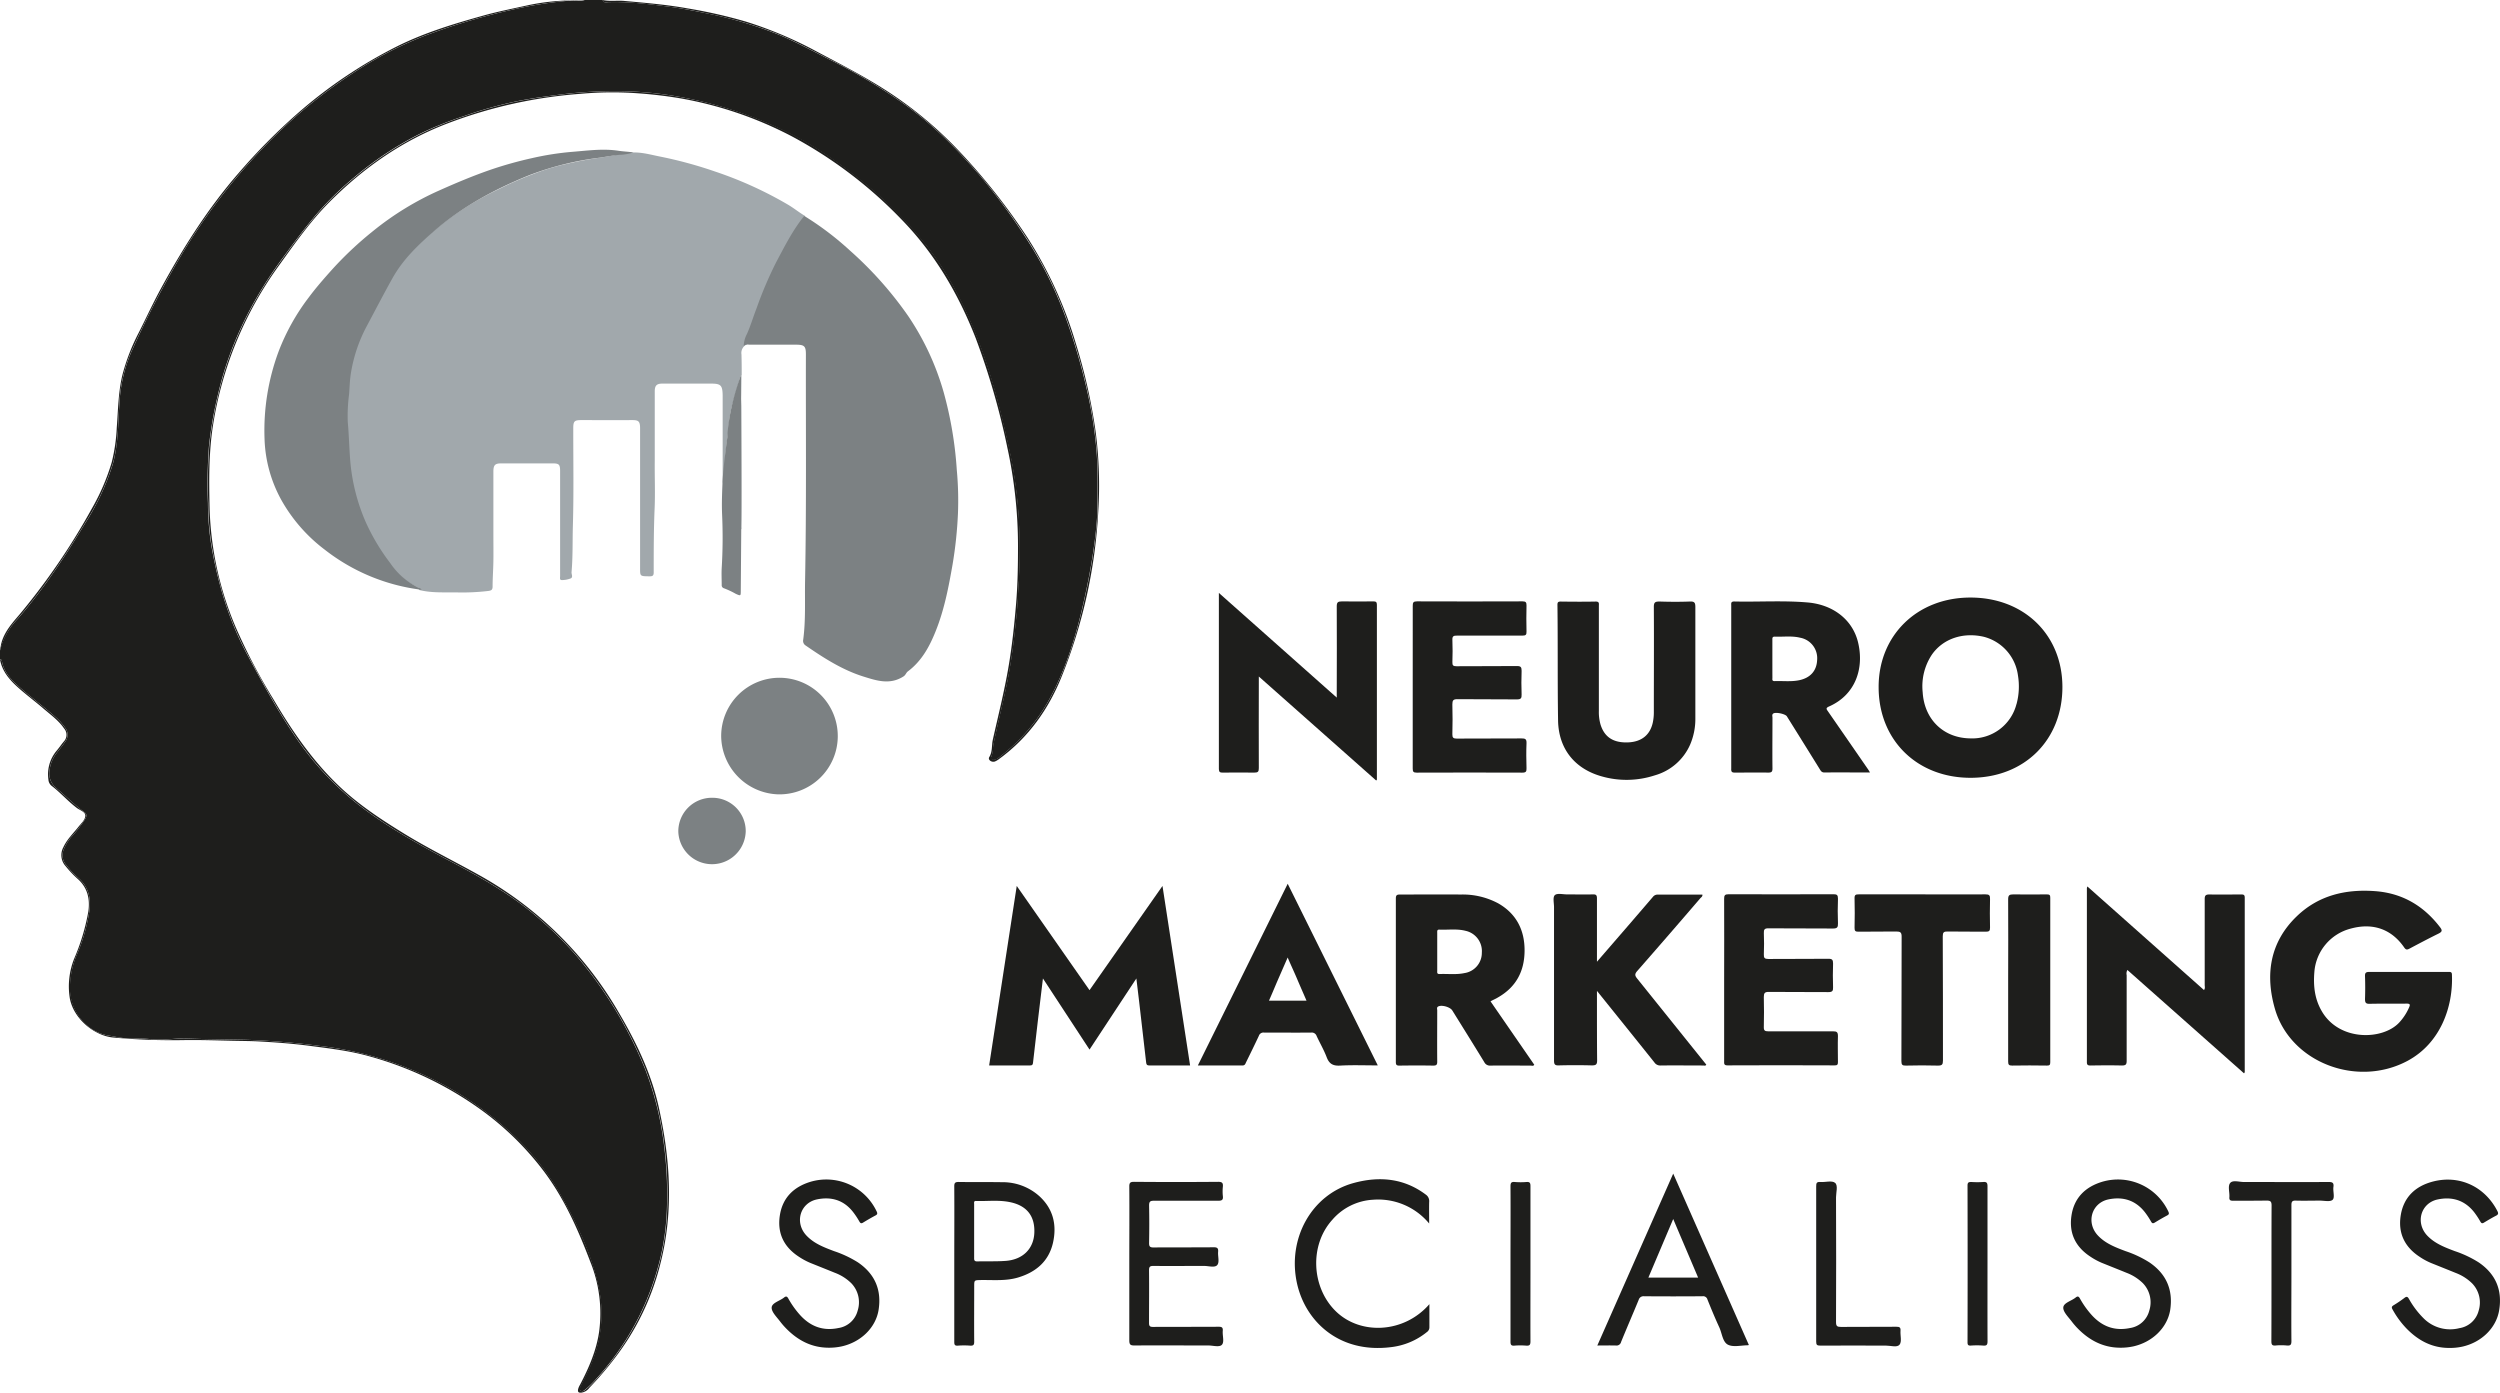 <svg id="Layer_1" data-name="Layer 1" xmlns="http://www.w3.org/2000/svg" viewBox="0 0 759.9 423.34"><defs><style>.cls-1{fill:#1e1e1c;}.cls-2{fill:#a1a8ac;}.cls-3{fill:#7c8183;}</style></defs><path class="cls-1" d="M217.34,82.37a6.92,6.92,0,0,1-.88.19A1.53,1.53,0,0,0,217.34,82.37Z" transform="translate(-39.59 -82.37)"/><path class="cls-1" d="M40.17,283.34c.61,3.36,2.82,5.65,5.22,7.78,3.57,3.17,7.43,6,11,9.13a17.07,17.07,0,0,1,3,3.31,3.45,3.45,0,0,1,.08,4.18c-.84,1.24-1.8,2.38-2.7,3.57a10.56,10.56,0,0,0-2.07,4.89,5.84,5.84,0,0,0,2.2,5.9c2.81,2.36,5.44,5,8.38,7.18.76.58.69,1.18.26,1.94a40.09,40.09,0,0,1-4.36,5.67,14,14,0,0,0-2.16,3.57,4.44,4.44,0,0,0,.73,4.87,25.82,25.82,0,0,0,3.56,3.82c3.36,2.83,4,6.48,3.39,10.55A53.12,53.12,0,0,1,63,372.43a26.14,26.14,0,0,0-2.16,10.74c.18,6.68,5,12.81,11.56,13.93,2.76.47,5.56,1.14,8.42.95,2.69-.18,5.35.4,8.05.32,2.48-.08,4.95-.44,7.45-.34,5.76.25,11.54.23,17.3.37a233.25,233.25,0,0,1,23.3,1.9,103.9,103.9,0,0,1,27.23,7,100.92,100.92,0,0,1,28.64,17.55,79.39,79.39,0,0,1,16.51,19.53c5.31,9.24,10,18.81,12.27,29.36,1.93,9,.5,17.6-3.44,25.84-.68,1.43-1.44,2.84-2.12,4.28-.19.39-.47.88,0,1.22a1.05,1.05,0,0,0,1.26-.18,27,27,0,0,0,3.64-3.53,83.1,83.1,0,0,0,19.65-37.71,76.59,76.59,0,0,0,1.77-15.24,116.77,116.77,0,0,0-1-18.6,96.24,96.24,0,0,0-5.61-22.38,126.69,126.69,0,0,0-20.66-34.25,109.13,109.13,0,0,0-11.05-11.09c-8.57-7.69-18.53-13.19-28.63-18.52-9.38-5-18.61-10.2-27-16.74a90.78,90.78,0,0,1-18.92-20.39c-5.48-8-10.06-16.46-14.66-25-5.63-10.39-8.9-21.48-10.94-33a84.2,84.2,0,0,1-1.07-13.07,156.17,156.17,0,0,1,.3-17.31,118.6,118.6,0,0,1,2.63-15.29c3.48-15.35,10.32-29.1,19.6-41.73,3.42-4.66,6.84-9.3,10.58-13.7a94.9,94.9,0,0,1,11.54-11.23,101.27,101.27,0,0,1,20-13.19,105.91,105.91,0,0,1,13.16-5.27,122.72,122.72,0,0,1,16.09-4.52c5-1,10.1-1.66,15.19-2.27a131.71,131.71,0,0,1,14.44-.8A109,109,0,0,1,247.17,112a123.6,123.6,0,0,1,32.69,11.08c8.28,4.12,15.72,9.56,22.92,15.34a128,128,0,0,1,15.37,15c7.41,8.32,12.7,17.93,17,28.09,4.76,11.17,7.91,22.83,10.56,34.66a134.82,134.82,0,0,1,3.34,21.19,163.63,163.63,0,0,1,.2,21.47c-.23,3.37-.32,6.75-.65,10.12-.65,6.59-1.4,13.15-2.66,19.66s-3,13.19-4.36,19.82c-.26,1.31-.12,2.67-.71,3.95-.36.77.32,1.05,1,.94a3.38,3.38,0,0,0,1.56-.85,56,56,0,0,0,15.37-18c5.66-10.46,8.67-21.78,11.09-33.32,1.2-5.75,2.18-11.54,2.8-17.37a72.71,72.71,0,0,0,.46-8.49c0-5.52.16-11-.33-16.55a130.59,130.59,0,0,0-2.53-16.36,186.34,186.34,0,0,0-6-21.27,117.37,117.37,0,0,0-13-26.63A184.25,184.25,0,0,0,337.65,136c-7.1-8.25-14.69-16-23.62-22.27a168.45,168.45,0,0,0-21.76-13c-6-3-11.87-6.3-18.18-8.68a124.55,124.55,0,0,0-18.91-5.46c-3.61-.73-7.22-1.46-10.86-2-6.5-.86-13-1.74-19.6-1.57-.69,0-1.63.41-2-.67h-5.38a1.53,1.53,0,0,1-.88.19c-1.46.21-2.94,0-4.41.09a124.19,124.19,0,0,0-16.83,2.71,196,196,0,0,0-26.77,8,114.83,114.83,0,0,0-22.34,11.77,153.49,153.49,0,0,0-26.65,22.33,180.75,180.75,0,0,0-24.55,32.14,285.72,285.72,0,0,0-15.44,29.86,46,46,0,0,0-3.59,15.86c-.41,6.08-.35,12.22-2,18.16a74.07,74.07,0,0,1-8.28,17.76c-6.17,10.2-12.7,20.16-20.57,29.18A22.75,22.75,0,0,0,40.2,278c-.23.69-.41,1.4-.61,2.1v2.69C40,282.76,40.12,283.06,40.17,283.34Z" transform="translate(-39.59 -82.37)"/><path class="cls-1" d="M44.88,291.16c2.58,2.34,5.39,4.4,8,6.66,2.18,1.88,4.54,3.55,6.2,6a2.93,2.93,0,0,1-.08,3.93c-.77.91-1.43,1.92-2.21,2.82a11.14,11.14,0,0,0-2.48,8.78,2.62,2.62,0,0,0,1,1.91C58,323.32,60.23,325.93,63,328c.94.7,2.68,1.17,2.52,2.45s-1.27,2.19-2.06,3.21c-1.57,2-3.51,3.82-4.6,6.21a5,5,0,0,0,.7,5.81A32.64,32.64,0,0,0,63,349.34c3.13,2.68,4,6.09,3.44,10.07a64.15,64.15,0,0,1-4.25,14.22,22.8,22.8,0,0,0-1.44,11.8c.91,6.37,7.41,11.82,13.37,12.32a197.49,197.49,0,0,0,20.92.78c5.16-.1,10.33.09,15.5.2,2.59.06,5.18.06,7.76.2,5.18.28,10.36.67,15.52,1.35,6.12.8,12.26,1.52,18.22,3.22a106.08,106.08,0,0,1,34.49,16.73,89.64,89.64,0,0,1,18.1,17.82c6.47,8.51,10.72,18.19,14.48,28.09a41.72,41.72,0,0,1,2.56,21.19c-.86,5.73-3.15,10.93-5.8,16a4.52,4.52,0,0,0-.57,1.36c-.12.77.12,1.05.94,1a3.67,3.67,0,0,0,2.49-1.48,101.37,101.37,0,0,0,7.64-8.91,77.8,77.8,0,0,0,14-29c4-15.75,2.95-31.52-.5-47.21-2.3-10.47-6.91-20-12.34-29.2a111.75,111.75,0,0,0-42.37-41.56c-7.58-4.23-15.39-8.06-22.79-12.6-7-4.32-13.91-8.84-19.9-14.6-8-7.67-14.18-16.72-19.76-26.2a176.38,176.38,0,0,1-11.4-21.74,99.51,99.51,0,0,1-8-36.11c-.19-8.44-.29-16.87,1-25.27a112.14,112.14,0,0,1,20-48.63c4.83-6.7,9.55-13.49,15.38-19.35,10.3-10.35,22-18.59,35.77-23.88a142.65,142.65,0,0,1,40.56-9.06,107,107,0,0,1,15.92-.26,137.06,137.06,0,0,1,14.45,1.63,116.15,116.15,0,0,1,33.94,11.58,133.78,133.78,0,0,1,33.05,25c10.28,10.47,17.48,22.79,22.79,36.33a223.91,223.91,0,0,1,9.64,33.39,141.1,141.1,0,0,1,3.21,29.83c0,5.87-.1,11.73-.59,17.59-.54,6.42-1.22,12.83-2.31,19.18-1.27,7.42-3.11,14.73-4.76,22.07-.39,1.75-.05,3.61-1.08,5.28-.48.79.71,1.69,1.74,1.32a5.9,5.9,0,0,0,1.39-.85c8.88-6.51,15-15.18,19-25.25a156,156,0,0,0,11-49.73,126.88,126.88,0,0,0-.83-24.71,169.6,169.6,0,0,0-5.94-26.37,124.86,124.86,0,0,0-14.62-32.13,189.81,189.81,0,0,0-20.72-26.3,120,120,0,0,0-22-18.39c-7-4.54-14.35-8.27-21.66-12.17a120.69,120.69,0,0,0-21.36-9,151.48,151.48,0,0,0-17.64-4c-6.4-1.16-12.85-1.69-19.3-2.28-2.22-.2-4.47.21-6.67-.29.37,1.08,1.31.69,2,.67,6.59-.17,13.1.71,19.6,1.57,3.64.49,7.25,1.22,10.86,2A124.55,124.55,0,0,1,274.09,92c6.31,2.38,12.17,5.67,18.18,8.68a168.45,168.45,0,0,1,21.76,13c8.93,6.29,16.52,14,23.62,22.27a184.25,184.25,0,0,1,13.72,18.43,117.37,117.37,0,0,1,13,26.63,186.34,186.34,0,0,1,6,21.27,130.59,130.59,0,0,1,2.53,16.36c.49,5.5.29,11,.33,16.55a72.71,72.71,0,0,1-.46,8.49c-.62,5.83-1.6,11.62-2.8,17.37-2.42,11.54-5.43,22.86-11.09,33.32a56,56,0,0,1-15.37,18,3.38,3.38,0,0,1-1.56.85c-.7.11-1.38-.17-1-.94.59-1.28.45-2.64.71-3.95,1.35-6.63,3.08-13.18,4.36-19.82s2-13.07,2.66-19.66c.33-3.37.42-6.75.65-10.12a163.63,163.63,0,0,0-.2-21.47,134.82,134.82,0,0,0-3.34-21.19c-2.65-11.83-5.8-23.49-10.56-34.66-4.33-10.16-9.62-19.77-17-28.09a128,128,0,0,0-15.37-15c-7.2-5.78-14.64-11.22-22.92-15.34A123.6,123.6,0,0,0,247.17,112a109,109,0,0,0-20.76-1.91,131.71,131.71,0,0,0-14.44.8c-5.09.61-10.16,1.29-15.19,2.27a122.72,122.72,0,0,0-16.09,4.52A105.91,105.91,0,0,0,167.53,123a101.27,101.27,0,0,0-20,13.19A94.9,94.9,0,0,0,136,147.37c-3.74,4.4-7.16,9-10.58,13.7-9.28,12.63-16.12,26.38-19.6,41.73a118.6,118.6,0,0,0-2.63,15.29,156.17,156.17,0,0,0-.3,17.31,84.2,84.2,0,0,0,1.07,13.07c2,11.52,5.31,22.61,10.94,33,4.6,8.5,9.18,17,14.66,25a90.78,90.78,0,0,0,18.92,20.39c8.39,6.54,17.62,11.78,27,16.74,10.1,5.33,20.06,10.83,28.63,18.52a109.13,109.13,0,0,1,11.05,11.09,126.69,126.69,0,0,1,20.66,34.25,96.24,96.24,0,0,1,5.61,22.38,116.77,116.77,0,0,1,1,18.6,76.59,76.59,0,0,1-1.77,15.24,83.1,83.1,0,0,1-19.65,37.71,27,27,0,0,1-3.64,3.53,1.05,1.05,0,0,1-1.26.18c-.46-.34-.18-.83,0-1.22.68-1.44,1.44-2.85,2.12-4.28,3.94-8.24,5.37-16.83,3.44-25.84-2.26-10.55-7-20.12-12.27-29.36a79.39,79.39,0,0,0-16.51-19.53,100.92,100.92,0,0,0-28.64-17.55,103.9,103.9,0,0,0-27.23-7,233.25,233.25,0,0,0-23.3-1.9c-5.76-.14-11.54-.12-17.3-.37-2.5-.1-5,.26-7.45.34-2.7.08-5.36-.5-8.05-.32-2.86.19-5.66-.48-8.42-.95-6.6-1.12-11.38-7.25-11.56-13.93A26.14,26.14,0,0,1,63,372.43a53.12,53.12,0,0,0,3.7-12.73c.57-4.07,0-7.72-3.39-10.55a25.82,25.82,0,0,1-3.56-3.82,4.44,4.44,0,0,1-.73-4.87,14,14,0,0,1,2.16-3.57,40.09,40.09,0,0,0,4.36-5.67c.43-.76.5-1.36-.26-1.94-2.94-2.22-5.57-4.82-8.38-7.18a5.84,5.84,0,0,1-2.2-5.9,10.56,10.56,0,0,1,2.07-4.89c.9-1.19,1.86-2.33,2.7-3.57a3.45,3.45,0,0,0-.08-4.18,17.07,17.07,0,0,0-3-3.31c-3.61-3.14-7.47-6-11-9.13-2.4-2.13-4.61-4.42-5.22-7.78-.05-.28-.18-.58-.58-.51C40.22,286.33,42.34,288.85,44.88,291.16Z" transform="translate(-39.59 -82.37)"/><path class="cls-1" d="M45,270.38c7.87-9,14.4-19,20.57-29.18a74.07,74.07,0,0,0,8.28-17.76c1.7-5.94,1.64-12.08,2-18.16a46,46,0,0,1,3.59-15.86,285.72,285.72,0,0,1,15.44-29.86,180.75,180.75,0,0,1,24.55-32.14,153.49,153.49,0,0,1,26.65-22.33,114.83,114.83,0,0,1,22.34-11.77,196,196,0,0,1,26.77-8,124.19,124.19,0,0,1,16.83-2.71c1.47-.12,2.95.12,4.41-.09l-.71,0A67,67,0,0,0,199.9,84c-4.52,1-9.05,1.89-13.51,3.14-8.92,2.49-17.78,5.17-26.1,9.32a144.2,144.2,0,0,0-29.68,19.89,182.65,182.65,0,0,0-18.68,18.85c-9.18,10.58-16.6,22.35-23.29,34.61-2.43,4.46-4.56,9.06-6.84,13.6a61.37,61.37,0,0,0-5,12.91c-1.27,5.25-1.3,10.64-1.72,16A52.88,52.88,0,0,1,73.52,223a66,66,0,0,1-6,13.93,204.5,204.5,0,0,1-22,32.23c-2.73,3.18-5.62,6.38-5.85,10.94.2-.7.38-1.41.61-2.1A22.75,22.75,0,0,1,45,270.38Z" transform="translate(-39.59 -82.37)"/><path class="cls-2" d="M273.24,167.75c1.74-4.19,4.12-8.09,6.19-12.13,1.25-2.43,3-4.48,4.41-6.73.28-.44,0-.76.56-.81-2-1.18-3.43-2.41-5.43-3.58a117.62,117.62,0,0,0-22.05-10A128.85,128.85,0,0,0,240.43,130c-3-.58-5.94-1.48-9-1.25-2.71.24-6.34,1.1-9.87,1.6s-7,1.19-10.47,2a69.41,69.41,0,0,0-8.08,2.42,109.4,109.4,0,0,0-11.84,5.1,93,93,0,0,0-15.14,9c-6.24,4.74-12.27,9.78-16.58,16.47a63.76,63.76,0,0,0-3.61,6.46c-2.24,4.54-5,8.79-7,13.48a47.18,47.18,0,0,0-3,10.34,82.83,82.83,0,0,0-1,14.47,144.28,144.28,0,0,0,1,14.94,52.94,52.94,0,0,0,5.08,17.45c3.07,6.23,6.64,12.22,12.31,16.57a28.11,28.11,0,0,0,3.22,1.82c.27.16.9.22.39.79,3.82,1,7.76.72,11.63.78A67.16,67.16,0,0,0,188,262c.91-.12,1.3-.31,1.32-1.29,0-2.58.2-5.16.24-7.73s0-5.34,0-8q0-9.63,0-19.27c0-2,.52-2.49,2.41-2.49h15.54c2,0,2.33.31,2.33,2.35,0,6.22,0,12.44,0,18.67q0,6.65,0,13.29c0,.48-.25,1.24.67,1.16a7.73,7.73,0,0,0,2.57-.51c.76-.37.18-1.26.24-1.91.41-4.66.27-9.33.4-14,.29-9.9.11-19.81.12-29.72,0-2.16.34-2.49,2.51-2.49,5.08,0,10.16.05,15.23,0,2,0,2.58.21,2.57,2.55q0,15.09,0,30.19c0,4.06,0,8.13,0,12.19,0,2.55-.05,2.52,2.8,2.56.9,0,1.34-.1,1.34-1.18,0-6.41,0-12.82.27-19.23.22-4.87,0-9.75.05-14.63q0-10.6,0-21.21c0-1.74.61-2.33,2.3-2.33h14.78c3,0,3.51.49,3.56,3.58,0,.55,0,1.1,0,1.65q0,12.62,0,25.23a58.82,58.82,0,0,0,.78-6.57c0-3.46.67-6.83,1-10.25a38.7,38.7,0,0,1,1.06-6.86c.79-2.79,1.6-5.57,2.39-8.36a2.83,2.83,0,0,1,.42-1.09v2q0,21.87,0,43.74c0,.39,0,.79.06,1.19a4.42,4.42,0,0,1-1.37-3.54c-.07-16.47,1.83-33.1,1.38-49.57a2.84,2.84,0,0,1,1.72-3.1c0-1.93.83-3.62,1.47-5.37C269.78,177,271.35,172.29,273.24,167.75Z" transform="translate(-39.59 -82.37)"/><path class="cls-3" d="M330.77,238.49a101,101,0,0,0-.35-13.24,116.54,116.54,0,0,0-4-23.68,80.79,80.79,0,0,0-10.68-23,111.76,111.76,0,0,0-17.75-20A91.38,91.38,0,0,0,284.05,148c-3.49,4.3-5.95,9.22-8.54,14.09a119.46,119.46,0,0,0-6,14.11c-1,2.55-1.75,5.15-2.86,7.65a8.27,8.27,0,0,0-1,3.65,1.87,1.87,0,0,1,1.59-.36H281.5c2.6,0,3.06.44,3.05,3-.05,22.94.19,45.88-.25,68.82-.11,6,.23,11.93-.57,17.87a1.66,1.66,0,0,0,.78,1.77C290,282.38,295.62,286,302,288c4,1.25,8.06,2.62,12.18,0,.72-.44.8-1.14,1.4-1.58,4.16-3.12,6.53-7.49,8.42-12.2,2.62-6.52,3.93-13.37,5.13-20.24A126.4,126.4,0,0,0,330.77,238.49Z" transform="translate(-39.59 -82.37)"/><path class="cls-3" d="M166.51,260.85a22.16,22.16,0,0,1-8.31-7.33,63.4,63.4,0,0,1-7.41-12.39,58.73,58.73,0,0,1-4.63-17.52c-.42-4.3-.46-8.62-.86-12.93a50.19,50.19,0,0,1,.4-8.48c.17-2.21.21-4.43.59-6.65A45.83,45.83,0,0,1,151,181.63c2.63-4.91,5.18-9.86,7.9-14.72,3.22-5.76,7.89-10.2,12.8-14.44,8.54-7.37,18.34-12.63,28.71-16.83a90.92,90.92,0,0,1,21.46-5.34c2.1-.3,4.1-.72,6.24-.87a15.75,15.75,0,0,0,4-.72c-1.68-.26-3-.28-4.51-.51-4.67-.71-9.23-.07-13.8.3a87.11,87.11,0,0,0-12.39,1.91,119,119,0,0,0-12.29,3.41c-5.47,1.87-10.78,4.1-16.06,6.46a90.07,90.07,0,0,0-20,12.26,107.13,107.13,0,0,0-12.44,11.66c-2.48,2.76-4.92,5.54-7.14,8.52a65.76,65.76,0,0,0-9.19,16.44A69,69,0,0,0,120,215.77a41,41,0,0,0,5.14,18.64,48.83,48.83,0,0,0,13.11,15,59.42,59.42,0,0,0,29.5,12.23C167.46,261.16,166.94,261.05,166.51,260.85Z" transform="translate(-39.59 -82.37)"/><path class="cls-1" d="M638.52,264c-16.2,0-27.95,11.52-27.9,27.25,0,16.13,11.74,27.61,28.08,27.54s27.82-11.56,27.78-27.67C666.44,275.29,654.79,264,638.52,264Zm14,32.37a13.86,13.86,0,0,1-14,10.44c-8.12-.07-14-5.7-14.51-14a17.35,17.35,0,0,1,2.82-11.49c3.38-4.82,9.47-6.87,15.81-5.38a14,14,0,0,1,10.32,11.68A20.51,20.51,0,0,1,652.53,296.4Z" transform="translate(-39.59 -82.37)"/><path class="cls-1" d="M385.81,386.54q1.08,9.34,2.15,18.68c.07.59.14,1,.93,1,4.13,0,8.25,0,12.44,0-2.79-18.16-5.57-36.21-8.39-54.56l-22.18,31.68-22.12-31.68-8.39,54.56c4.23,0,8.35,0,12.47,0,.68,0,.81-.27.87-.87q.72-6.45,1.49-12.89c.49-4.12,1-8.24,1.52-12.68l14.16,21.62L385,379.78C385.29,382.31,385.56,384.43,385.81,386.54Z" transform="translate(-39.59 -82.37)"/><path class="cls-1" d="M784.88,378.63c0-.95-.6-.83-1.19-.83h-12c-4,0-8,0-11.94,0-1.07,0-1.33.31-1.29,1.33q.12,3.43,0,6.87c0,1.11.2,1.52,1.43,1.49,3.73-.09,7.46,0,11.2-.06,1.05,0,1.17.27.76,1.17a16.25,16.25,0,0,1-3,4.59c-4.95,5.32-18,5.76-23.41-3.25-2.26-3.74-2.73-7.8-2.38-12.06a14.77,14.77,0,0,1,11.09-13.26c6.68-1.83,12.36.15,16.21,5.73.54.79.91.74,1.63.36,2.93-1.56,5.88-3.11,8.85-4.58,1-.51,1.21-.9.45-1.89-5-6.56-11.52-10.4-19.8-11-9-.66-17.22,1.31-23.81,7.68-8.13,7.85-9.61,17.67-6.61,28.08,4.69,16.31,24.93,24.07,40.33,15.82C781.38,399.46,785.29,388.42,784.88,378.63Z" transform="translate(-39.59 -82.37)"/><path class="cls-1" d="M675,406.24c3.18-.05,6.37-.08,9.55,0,1.21,0,1.47-.33,1.46-1.48,0-8.67,0-17.33,0-26a2.28,2.28,0,0,1,.22-1.56l35.46,31.43c.13-.23.21-.31.21-.38q0-26.52,0-53c0-.79-.23-1-1-1-3.23,0-6.47.07-9.7,0-1.19,0-1.48.31-1.47,1.48,0,8.66,0,17.33,0,26,0,.5.2,1.06-.22,1.57l-17.7-15.72-17.74-15.76a2.9,2.9,0,0,0-.15.51q0,26.43,0,52.88C673.91,406,674.17,406.25,675,406.24Z" transform="translate(-39.59 -82.37)"/><path class="cls-1" d="M411.26,317.21c3.18,0,6.37-.07,9.56,0,1.1,0,1.41-.23,1.4-1.38-.05-8.66,0-17.33,0-26V288l35.68,31.62c.16-.2.21-.24.21-.27q0-26.59,0-53.18c0-.85-.35-1-1.06-1-3.19,0-6.38.07-9.56,0-1.21,0-1.59.25-1.58,1.53.07,8.61,0,17.23,0,25.84v1.87l-35.83-31.82c0,18.14,0,35.86,0,53.58C410.11,317.12,410.5,317.21,411.26,317.21Z" transform="translate(-39.59 -82.37)"/><path class="cls-1" d="M567.05,317.21c3.33,0,6.67-.06,10,0,1.05,0,1.31-.27,1.3-1.31-.06-5.12,0-10.25,0-15.38,0-.42-.21-.92.22-1.25.69-.54,3.69.08,4.16.84q5,8,10,16.07c.33.54.59,1,1.43,1,4.53-.06,9.06,0,13.84,0-.25-.41-.36-.62-.49-.81q-6.13-8.89-12.29-17.78c-.46-.66-.74-1,.29-1.46,8.16-3.58,10.74-11.69,8.86-19.5-1.64-6.84-7.52-11.45-15.27-12.13-7.45-.65-14.92-.13-22.38-.3-1.07,0-.9.62-.9,1.25q0,24.78,0,49.57C565.75,317.11,566.16,317.22,567.05,317.21Zm11.27-34.66c0-1.89,0-3.78,0-5.67,0-.5-.07-1,.71-1,2.58.11,5.18-.3,7.73.33a6.32,6.32,0,0,1,5.17,6.7c-.12,3.34-2.06,5.53-5.51,6.23-2.47.5-5,.16-7.44.26-.84,0-.65-.57-.65-1C578.32,286.43,578.32,284.49,578.32,282.55Z" transform="translate(-39.59 -82.37)"/><path class="cls-1" d="M494.89,385.56c5.48-3.11,8.05-7.9,8.11-14.12s-2.4-11.28-8-14.48a22.83,22.83,0,0,0-11.33-2.69c-6.17-.06-12.34,0-18.51,0-.92,0-1.29.15-1.29,1.2q0,24.85,0,49.71c0,.84.22,1.1,1.07,1.09,3.43-.05,6.87-.06,10.3,0,1,0,1.22-.3,1.21-1.25-.05-5.17,0-10.35,0-15.52,0-.4-.24-.91.3-1.2,1.05-.57,3.63.16,4.28,1.21,3.25,5.23,6.51,10.45,9.72,15.7a1.91,1.91,0,0,0,1.88,1.06c4.08-.06,8.16,0,12.24,0,.35,0,.79.23,1.07-.27l-13.29-19.26C493.47,386.26,494.2,386,494.89,385.56Zm-10.17-7.41c-2.52.54-5.06.18-7.59.29-.82,0-.68-.53-.68-1V365.94c0-.49-.11-1.06.68-1,2.63.11,5.28-.31,7.88.35a6.31,6.31,0,0,1,5,6.65A6.21,6.21,0,0,1,484.72,378.15Z" transform="translate(-39.59 -82.37)"/><path class="cls-1" d="M525,387.35v-3.79c6,7.46,11.74,14.58,17.45,21.73a2.12,2.12,0,0,0,1.85.95c4.33-.06,8.66,0,13,0,.3,0,.71.2.93-.27q-10.5-13.08-21-26.15c-.73-.9-.78-1.38,0-2.29q9.64-11,19.17-22.11c.27-.31.74-.53.65-1.13-4.53,0-9.06,0-13.58,0A1.8,1.8,0,0,0,542,355c-2.26,2.64-4.54,5.28-6.81,7.92L525,374.7v-1.77c0-5.83,0-11.65,0-17.47,0-1-.27-1.26-1.24-1.23-2.64.07-5.28,0-7.92,0-1.23,0-2.88-.42-3.61.2s-.27,2.43-.28,3.71q0,23.29,0,46.58c0,1.14.23,1.53,1.44,1.49,3.33-.09,6.67-.09,10,0,1.24,0,1.68-.19,1.66-1.57C525,398.89,525,393.12,525,387.35Z" transform="translate(-39.59 -82.37)"/><path class="cls-1" d="M513.18,301.3c.12,8.54,4.93,14.65,13.07,17a27.53,27.53,0,0,0,16.32-.25,16.67,16.67,0,0,0,10.77-9.39,19.75,19.75,0,0,0,1.57-7.84c0-5.57,0-11.15,0-16.72h0c0-5.72,0-11.45,0-17.17,0-1.28-.2-1.79-1.65-1.72-3.08.12-6.17.1-9.25,0-1.3,0-1.73.23-1.72,1.66.07,10.6,0,21.2,0,31.79a15,15,0,0,1-.3,3.27c-.8,3.78-3.37,5.89-7.4,6.09-4.53.22-7.3-1.55-8.5-5.41a13.73,13.73,0,0,1-.51-4.13q0-16,0-31.94c0-.67.21-1.35-1-1.32-3.53.07-7.06.05-10.59,0-.81,0-1,.24-1,1C513.14,277.92,513,289.61,513.18,301.3Z" transform="translate(-39.59 -82.37)"/><path class="cls-1" d="M598.25,405.23c0-2.64-.09-5.28,0-7.92,0-1.2-.33-1.47-1.49-1.46-6.57,0-13.14,0-19.71,0-1,0-1.36-.23-1.33-1.3.07-3,.08-6.08,0-9.11,0-1.23.3-1.58,1.55-1.57,6,.07,12.05,0,18.07.06,1.22,0,1.47-.37,1.43-1.48-.08-2.39-.09-4.79,0-7.17,0-1.14-.23-1.49-1.43-1.48-6.08.07-12.15,0-18.23.06-1.15,0-1.43-.33-1.38-1.42.08-2.14.09-4.29,0-6.42-.05-1.15.24-1.5,1.44-1.48,6.52.06,13.05,0,19.57.06,1.28,0,1.56-.37,1.52-1.58q-.15-3.74,0-7.47c0-1.14-.31-1.38-1.4-1.37q-15.92.06-31.82,0c-1.16,0-1.39.33-1.38,1.42.05,8.22,0,16.43,0,24.65s0,16.43,0,24.64c0,.71-.12,1.31,1,1.31q16.27-.08,32.56,0C598,406.23,598.26,406,598.25,405.23Z" transform="translate(-39.59 -82.37)"/><path class="cls-1" d="M469,291.19c0,8.26,0,16.52,0,24.78,0,1,.23,1.25,1.23,1.25q16.05-.06,32.1,0c1.11,0,1.28-.36,1.26-1.35-.07-2.54-.11-5.08,0-7.61.05-1.26-.41-1.45-1.52-1.44-6.56.05-13.13,0-19.7.05-1,0-1.34-.26-1.32-1.31.08-3,.09-6.08,0-9.11,0-1.23.31-1.57,1.55-1.56,6,.07,12.05,0,18.07.07,1.21,0,1.47-.36,1.43-1.49-.09-2.38-.09-4.78,0-7.16,0-1.12-.21-1.5-1.43-1.49-6.12.07-12.24,0-18.36.06-1,0-1.29-.25-1.25-1.25.07-2.24.1-4.48,0-6.72-.06-1.19.37-1.35,1.42-1.34,6.62,0,13.24,0,19.86,0,1,0,1.28-.23,1.25-1.23-.07-2.64-.06-5.28,0-7.91,0-.93-.17-1.27-1.2-1.27q-16.05.06-32.09,0c-1.1,0-1.3.35-1.29,1.35C469,274.76,469,283,469,291.19Z" transform="translate(-39.59 -82.37)"/><path class="cls-1" d="M439.79,397.27c1,2.17,2.22,4.24,3.06,6.46.76,2,1.91,2.66,4.07,2.54,3.74-.21,7.51-.06,11.46-.06L431,351l-27.31,55.23c4.65,0,9.11,0,13.57,0,.77,0,.88-.55,1.1-1,1.31-2.67,2.63-5.34,3.87-8a1.46,1.46,0,0,1,1.57-1c4.78,0,9.56.05,14.34,0A1.55,1.55,0,0,1,439.79,397.27ZM425.3,386.54c1-2.23,1.86-4.35,2.78-6.47l2.91-6.66c1,2.36,2,4.45,2.88,6.54s1.85,4.26,2.85,6.59Z" transform="translate(-39.59 -82.37)"/><path class="cls-3" d="M276.12,323.82A17.72,17.72,0,1,0,258.8,306,17.89,17.89,0,0,0,276.12,323.82Z" transform="translate(-39.59 -82.37)"/><path class="cls-1" d="M643.1,354.22c-6.42.06-12.84,0-19.26,0s-12.84,0-19.26,0c-.91,0-1.31.13-1.28,1.18.08,3,.07,6,0,9,0,.91.22,1.18,1.15,1.17,3.84-.06,7.67,0,11.5-.06,1.27,0,1.67.24,1.66,1.61-.06,12.59,0,25.18-.07,37.77,0,1.12.27,1.41,1.38,1.38,3.24-.08,6.48-.1,9.71,0,1.25,0,1.54-.3,1.54-1.54,0-12.59,0-25.18-.06-37.77,0-1.19.33-1.47,1.47-1.45,3.88.08,7.77,0,11.65.06,1,0,1.27-.28,1.25-1.26-.06-2.88-.08-5.77,0-8.66C644.53,354.51,644.22,354.21,643.1,354.22Z" transform="translate(-39.59 -82.37)"/><path class="cls-1" d="M525.11,491.35c2.06,0,3.85-.05,5.63,0a1.42,1.42,0,0,0,1.6-1.1c1.75-4.27,3.58-8.5,5.34-12.76a1.51,1.51,0,0,1,1.63-1.11q8.88.07,17.76,0a1.36,1.36,0,0,1,1.52,1c1.15,2.85,2.32,5.69,3.61,8.48.83,1.82,1,4.46,2.65,5.26s4,.17,6,.16l.33-.08-23-52.1Zm30.64-20.64H540.63l7.55-17.81C550.76,459,553.24,464.79,555.75,470.71Z" transform="translate(-39.59 -82.37)"/><path class="cls-1" d="M411.26,486.93c.1-1.09-.3-1.29-1.31-1.28-6.62.05-13.25,0-19.87.05-1,0-1.24-.28-1.23-1.25,0-5.32.06-10.65,0-16,0-1.1.36-1.29,1.36-1.29,5.12.05,10.25,0,15.38,0,1.38,0,3.26.62,4-.27s.14-2.66.26-4c.1-1.12-.25-1.41-1.39-1.4-6.07.06-12.14,0-18.22.06-1.14,0-1.39-.32-1.37-1.42.07-3.78.08-7.56,0-11.34,0-1.24.39-1.45,1.51-1.44,6.47,0,12.94,0,19.42,0,1.1,0,1.65-.17,1.49-1.42a13.48,13.48,0,0,1,0-2.84c.1-1.11-.19-1.5-1.42-1.49q-12.76.11-25.54,0c-1.11,0-1.49.21-1.48,1.43.06,7.81,0,15.63,0,23.45s0,15.53,0,23.3c0,1.38.41,1.57,1.65,1.56,7.46-.05,14.93,0,22.4,0,1.43,0,3.38.63,4.13-.25S411.14,488.35,411.26,486.93Z" transform="translate(-39.59 -82.37)"/><path class="cls-1" d="M661.71,354.23c-3.38,0-6.76.08-10.14,0-1.21,0-1.59.25-1.58,1.53.07,8.1,0,16.21,0,24.32,0,8.3,0,16.61,0,24.91,0,.94.18,1.29,1.21,1.27,3.53-.07,7.06-.05,10.59,0,.76,0,1-.17,1-1q0-25,0-50C662.82,354.39,662.52,354.23,661.71,354.23Z" transform="translate(-39.59 -82.37)"/><path class="cls-1" d="M300.35,466.07a33.57,33.57,0,0,0-7.25-3.41c-3-1.13-6.07-2.29-8.36-4.71-3.7-3.9-2-9.88,3.12-11,4.32-.91,8.11.15,10.95,3.72a23.56,23.56,0,0,1,2,3c.34.58.59.65,1.14.31,1.23-.75,2.47-1.48,3.74-2.15.66-.34.64-.67.35-1.27a16.92,16.92,0,0,0-20-9c-5.13,1.53-8.58,4.82-9.41,10.26s1.25,9.62,5.85,12.59a21,21,0,0,0,3.4,1.83c2.49,1,5,2,7.46,3a14.25,14.25,0,0,1,5,3.17,8.33,8.33,0,0,1,1.95,8.32,7.13,7.13,0,0,1-5.87,5.31c-4.79,1-8.7-.57-11.86-4.2a27.46,27.46,0,0,1-3.34-4.75c-.39-.71-.72-.8-1.34-.3-1.25,1-3.53,1.56-3.72,2.89s1.44,2.92,2.47,4.26a21.57,21.57,0,0,0,1.64,1.94c3.61,3.79,7.89,6.14,13.26,6.14a17.78,17.78,0,0,0,3.85-.39c5.8-1.27,10.34-5.61,11.25-11C307.63,474.49,305.54,469.59,300.35,466.07Z" transform="translate(-39.59 -82.37)"/><path class="cls-1" d="M692.91,466.08a32.92,32.92,0,0,0-7.25-3.42c-3-1.13-6.07-2.29-8.36-4.71-3.7-3.9-2-9.88,3.12-11,4.32-.91,8.11.15,11,3.72a23.56,23.56,0,0,1,2,3c.33.57.59.65,1.14.31,1.23-.75,2.47-1.48,3.74-2.15.66-.34.64-.66.35-1.27a16.92,16.92,0,0,0-20-9c-5.13,1.53-8.58,4.82-9.41,10.26s1.25,9.62,5.85,12.59a20.6,20.6,0,0,0,3.4,1.83c2.48,1,5,2,7.45,3a14.38,14.38,0,0,1,5,3.17,8.35,8.35,0,0,1,1.95,8.32,7.13,7.13,0,0,1-5.87,5.31c-4.79,1-8.7-.57-11.86-4.2a27.46,27.46,0,0,1-3.34-4.75c-.39-.71-.72-.81-1.34-.3-1.25,1-3.53,1.56-3.72,2.89s1.44,2.92,2.47,4.26a23.23,23.23,0,0,0,1.63,1.94c3.61,3.79,7.9,6.14,13.26,6.14a17.87,17.87,0,0,0,3.86-.39c5.79-1.27,10.33-5.61,11.25-11C700.19,474.49,698.09,469.59,692.91,466.08Z" transform="translate(-39.59 -82.37)"/><path class="cls-1" d="M793,466.08a33.16,33.16,0,0,0-7.25-3.42c-3-1.13-6.06-2.29-8.36-4.7-3.7-3.91-2-9.88,3.12-11,4.31-.91,8.1.15,11,3.71a24.81,24.81,0,0,1,2,3c.33.57.59.65,1.13.31,1.19-.72,2.38-1.43,3.62-2.07.76-.38.78-.75.41-1.47-3.81-7.41-11.52-11-19.52-8.94-5.3,1.37-8.9,4.66-9.82,10.2-.89,5.38,1.11,9.65,5.69,12.66a19.77,19.77,0,0,0,3.53,1.92c2.48,1,5,2,7.45,3a14.38,14.38,0,0,1,5,3.17,8.35,8.35,0,0,1,2,8.32,7.17,7.17,0,0,1-5.87,5.31A11.35,11.35,0,0,1,776.19,483a26.44,26.44,0,0,1-4.38-5.82c-.4-.69-.69-.8-1.34-.32a37.46,37.46,0,0,1-3.33,2.26c-.64.38-.63.72-.3,1.29a27.18,27.18,0,0,0,4.22,5.76c3.57,3.67,7.8,5.94,13.05,5.92a17.31,17.31,0,0,0,3.86-.38c5.79-1.27,10.33-5.6,11.25-11C800.27,474.5,798.18,469.6,793,466.08Z" transform="translate(-39.59 -82.37)"/><path class="cls-1" d="M473,445.5c-6.72-5.06-14.26-5.66-22-3.53-12.84,3.53-20.17,17-17.17,30.51,2.53,11.44,12.72,21.38,28.63,19.36a21.1,21.1,0,0,0,10.84-4.57,1.73,1.73,0,0,0,.77-1.49c0-2.23,0-4.47,0-7-7.71,8.9-20.94,9.44-28.4,2.21s-8.13-20.1-1.11-27.85a17.62,17.62,0,0,1,12.37-6.1A20.14,20.14,0,0,1,474,454.27c0-2.4-.05-4.47,0-6.54A2.39,2.39,0,0,0,473,445.5Z" transform="translate(-39.59 -82.37)"/><path class="cls-1" d="M355.47,445.92a16.69,16.69,0,0,0-11.34-4.21c-4.37-.07-8.75,0-13.13-.07-1.17,0-1.36.35-1.35,1.41.05,7.81,0,15.62,0,23.43s0,15.82,0,23.73c0,.86.11,1.26,1.11,1.18a24.31,24.31,0,0,1,3.72,0c1,.06,1.24-.25,1.23-1.22-.05-5.58,0-11.15,0-16.72,0-2,0-1.94,2-2,3.77-.05,7.58.34,11.27-.75,5.42-1.61,9.35-4.85,10.67-10.54C360.88,454.73,359.75,449.8,355.47,445.92Zm-10.21,19.71c-2.87.21-5.77.08-8.65.16-.89,0-.93-.43-.92-1.1,0-2.74,0-5.47,0-8.21s0-5.38,0-8.06c0-.46-.18-1.07.64-1,3.33.1,6.68-.34,10,.3,5.34,1,7.91,4.27,7.65,9.49C353.73,462,350.46,465.25,345.26,465.63Z" transform="translate(-39.59 -82.37)"/><path class="cls-1" d="M748.86,443.14c.18-1.33-.39-1.5-1.56-1.49-8.56.05-17.12,0-25.68,0-1.42,0-3.32-.66-4.13.29s-.14,2.86-.26,4.34c-.07.89.31,1.08,1.12,1.07,3.39,0,6.77,0,10.15-.05,1.21,0,1.56.24,1.56,1.51-.06,13.74,0,27.47-.06,41.2,0,1,.17,1.44,1.27,1.34a17.87,17.87,0,0,1,3.43,0c1.1.1,1.4-.23,1.39-1.37-.06-6.86,0-13.73,0-20.6s0-13.83,0-20.75c0-1,.27-1.36,1.32-1.32,2.44.07,4.87,0,7.31,0,1.34,0,3.13.44,3.88-.24S748.67,444.5,748.86,443.14Z" transform="translate(-39.59 -82.37)"/><path class="cls-1" d="M617.27,486.88c.08-1-.28-1.24-1.25-1.23-5.62.05-11.24,0-16.86.05-1.14,0-1.49-.24-1.49-1.45q.08-19,0-37.92c0-1.52.67-3.62-.29-4.42s-2.95-.14-4.47-.26c-1.11-.09-1.28.33-1.27,1.33,0,7.81,0,15.63,0,23.44s0,15.83,0,23.74c0,1,.25,1.22,1.22,1.22,6.67-.05,13.34,0,20,0,1.43,0,3.37.65,4.12-.28S617.16,488.31,617.27,486.88Z" transform="translate(-39.59 -82.37)"/><path class="cls-3" d="M256.06,324.86a10.2,10.2,0,0,0-10.29,10.3,10.25,10.25,0,0,0,20.49-.08A10.13,10.13,0,0,0,256.06,324.86Z" transform="translate(-39.59 -82.37)"/><path class="cls-1" d="M264.62,197.14s0,0,0,.05v-.05Z" transform="translate(-39.59 -82.37)"/><path class="cls-1" d="M264.55,197.13s.06,0,.07,0S264.38,197.2,264.55,197.13Z" transform="translate(-39.59 -82.37)"/><path class="cls-1" d="M264.63,197.19c0,.4-.07.8-.12,1.21a10.93,10.93,0,0,0,.13-1.15A.11.11,0,0,0,264.63,197.19Z" transform="translate(-39.59 -82.37)"/><path class="cls-3" d="M264.85,196.22c-4.16,11.56-4.17,19-4.17,19s-1.14,8.1-1.45,13.2c-.14,3.46-.3,6.91-.15,10.4a153.8,153.8,0,0,1-.12,16.21c-.1,1.71,0,3.43,0,5.15a.94.94,0,0,0,.68,1,25.28,25.28,0,0,1,3.61,1.7c1.51.66,1.5.69,1.51-1l.15-19.7C265.11,234.68,264.78,196.72,264.85,196.22Z" transform="translate(-39.59 -82.37)"/><path class="cls-1" d="M504.79,469.78c0-8.95,0-17.91,0-26.87,0-.92-.16-1.34-1.2-1.26a21.4,21.4,0,0,1-3.58,0c-1.07-.09-1.29.29-1.29,1.31.05,7.81,0,15.63,0,23.44s0,15.82,0,23.74c0,.91.15,1.34,1.19,1.25a21.4,21.4,0,0,1,3.58,0c1.05.08,1.3-.26,1.3-1.3C504.76,483.32,504.79,476.55,504.79,469.78Z" transform="translate(-39.59 -82.37)"/><path class="cls-1" d="M643.71,466.56c0-7.87,0-15.73,0-23.59,0-1-.21-1.41-1.29-1.32a26.73,26.73,0,0,1-3.58,0c-.84,0-1.2.09-1.2,1.09q.06,23.82,0,47.63c0,.75.17,1.05,1,1a24.44,24.44,0,0,1,3.73,0c1.17.11,1.36-.32,1.35-1.39C643.69,482.18,643.71,474.37,643.71,466.56Z" transform="translate(-39.59 -82.37)"/></svg>